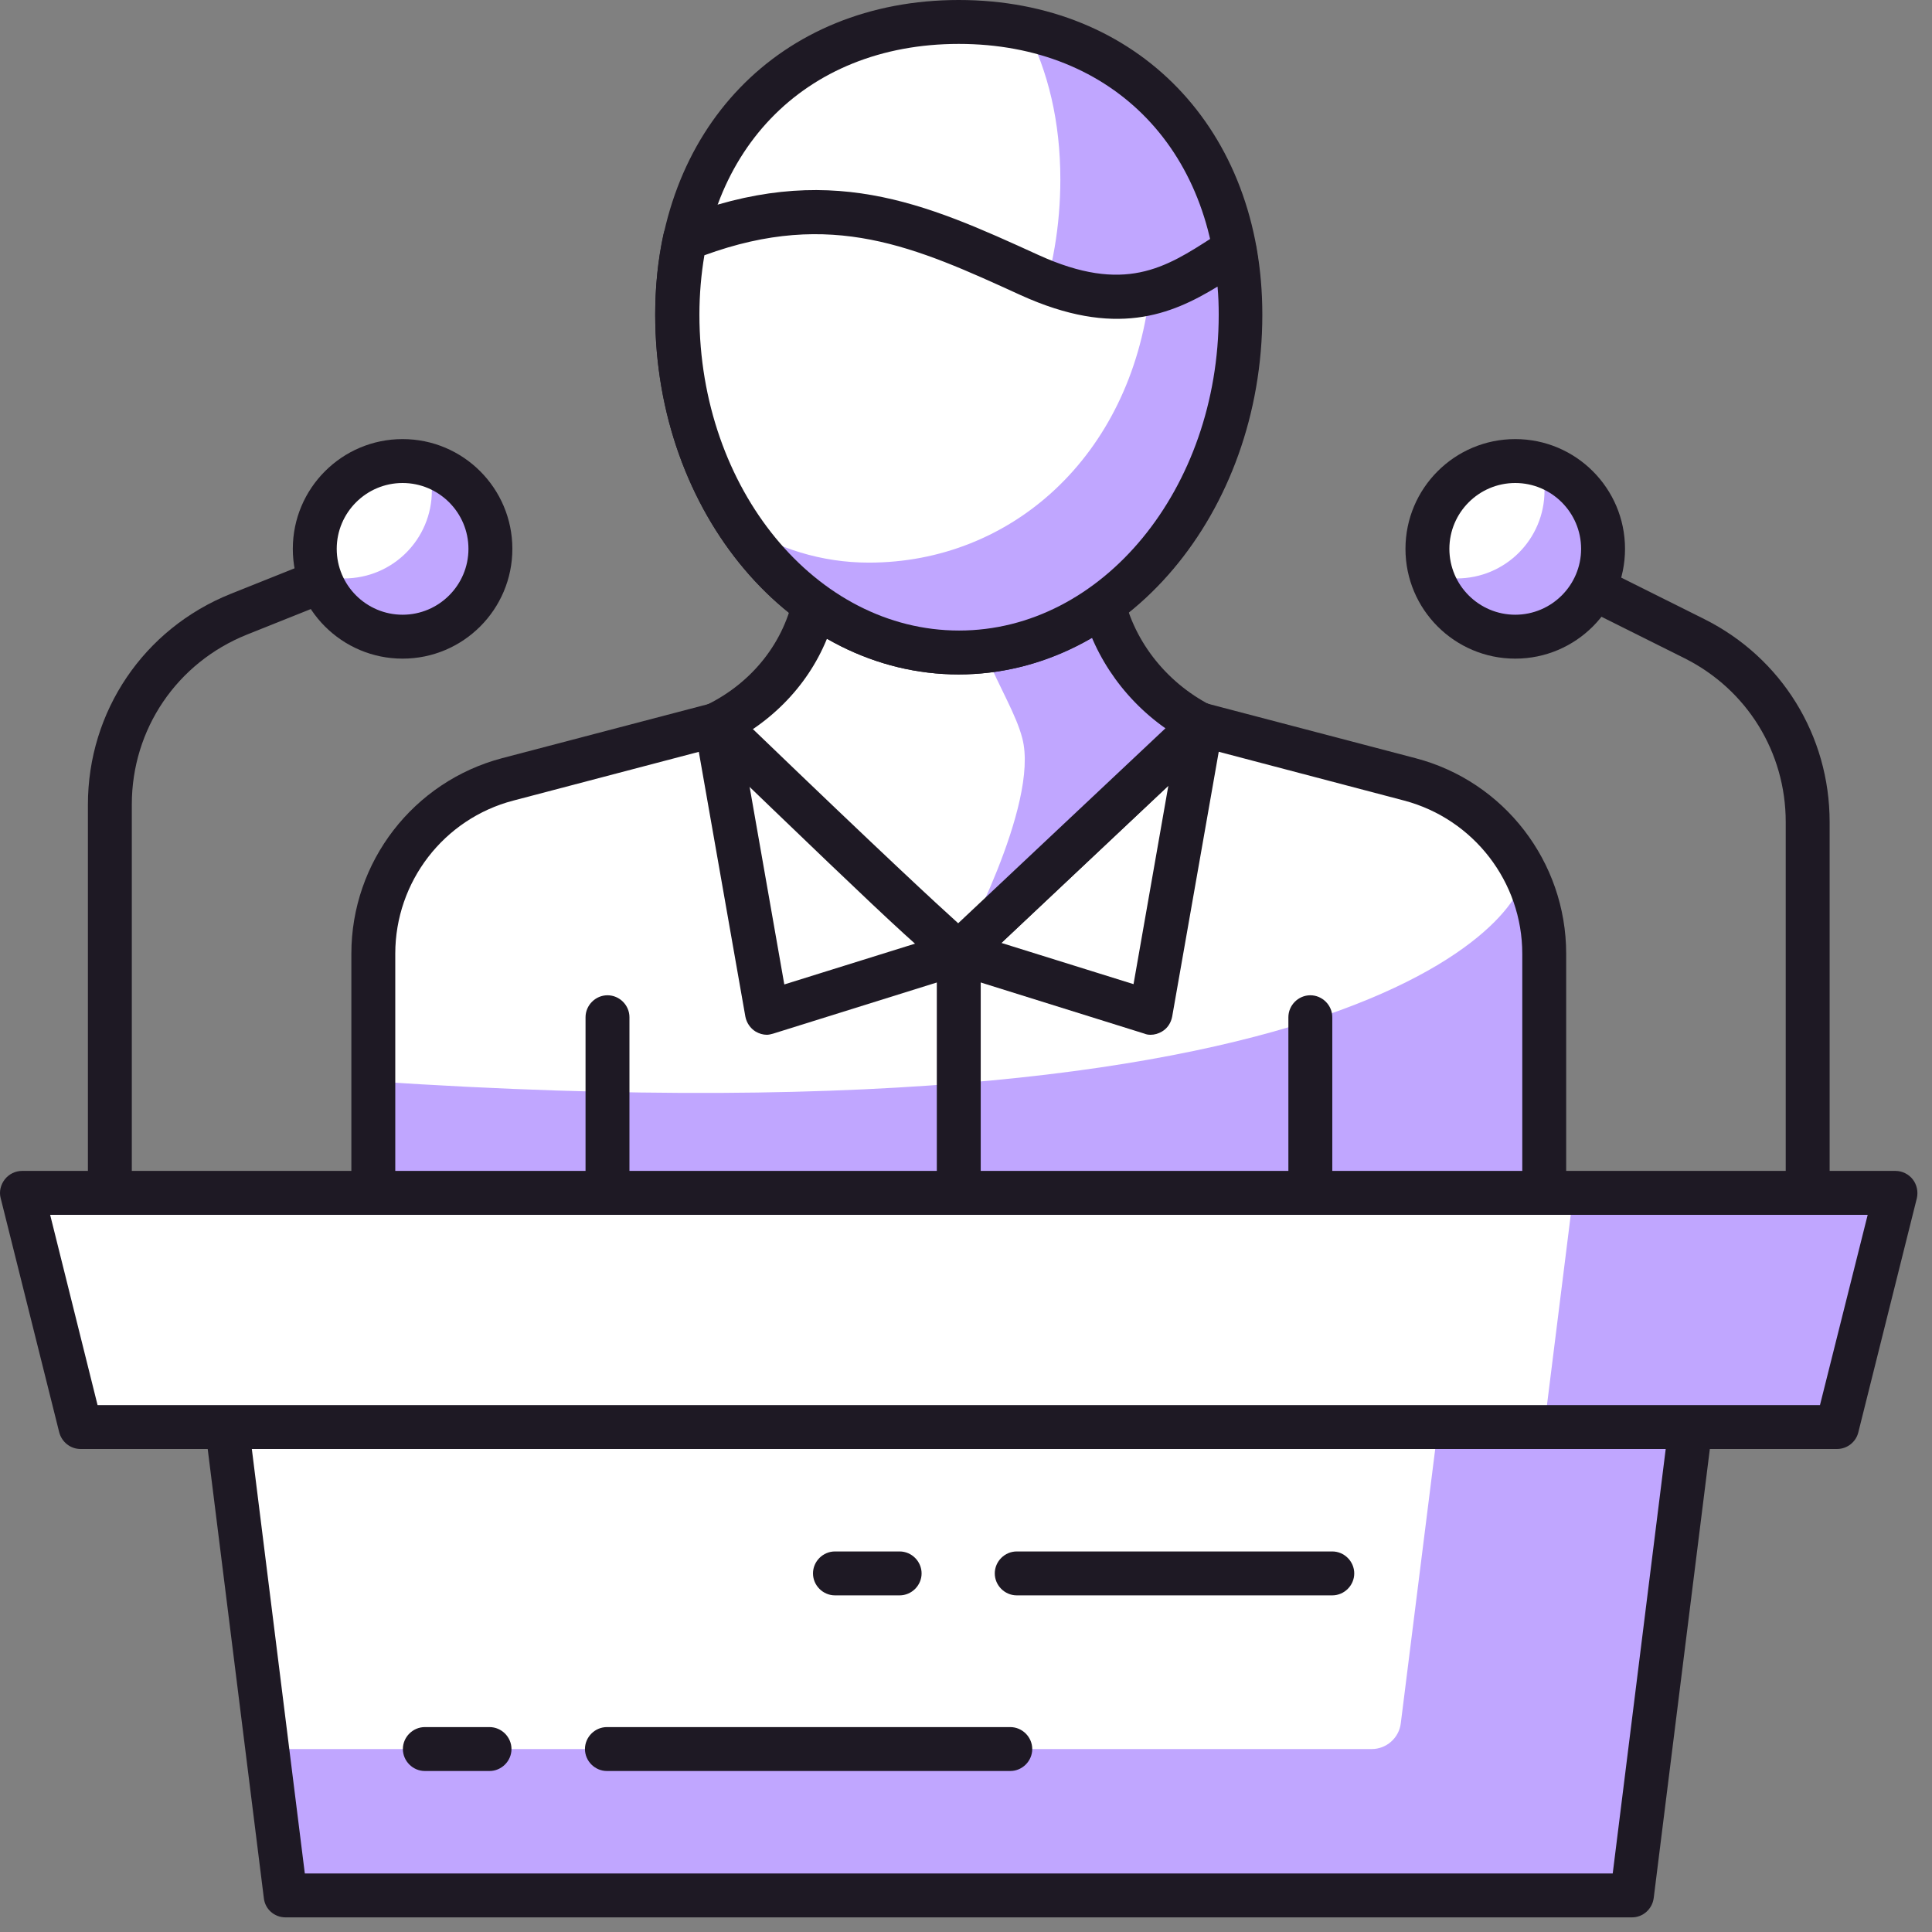 <?xml version="1.0" encoding="utf-8"?>
<svg xmlns="http://www.w3.org/2000/svg" fill="none" height="100%" overflow="visible" preserveAspectRatio="none" style="display: block;" viewBox="0 0 66 66" width="100%">
<rect x="0" y="0" width="66" height="66" fill="#808080" stroke="none"/>
<g id="Group">
<path d="M55.753 64.75H9.753L7.753 48.75H57.753L55.753 64.75Z" fill="#C0A6FF" id="Vector"/>
<path d="M46.873 59.75H9.133L7.753 48.75H49.123L47.853 58.87C47.793 59.37 47.363 59.75 46.863 59.75H46.873Z" fill="white" id="Vector_2"/>
<path d="M55.753 65.5H9.753C9.373 65.5 9.053 65.22 9.013 64.84L7.013 48.84C6.983 48.63 7.053 48.41 7.193 48.25C7.333 48.09 7.543 48 7.753 48H57.753C57.973 48 58.173 48.09 58.313 48.25C58.453 48.41 58.523 48.63 58.493 48.84L56.493 64.84C56.443 65.22 56.123 65.5 55.753 65.5ZM10.413 64H55.093L56.903 49.5H8.603L10.413 64Z" fill="#1E1924" id="Vector_3"/>
<path d="M62.753 48.75H2.753L0.753 40.75H64.753L62.753 48.75Z" fill="#C0A6FF" id="Vector_4"/>
<path d="M52.753 48.75H2.753L0.753 40.75H53.753L52.753 48.75Z" fill="white" id="Vector_5"/>
<path d="M62.753 49.5H2.753C2.413 49.5 2.113 49.27 2.023 48.93L0.023 40.93C-0.037 40.71 0.023 40.47 0.163 40.29C0.303 40.11 0.523 40 0.753 40H64.753C64.983 40 65.203 40.11 65.343 40.29C65.483 40.47 65.533 40.71 65.483 40.93L63.483 48.93C63.403 49.26 63.103 49.5 62.753 49.5ZM3.343 48H62.173L63.803 41.5H1.713L3.333 48H3.343Z" fill="#1E1924" id="Vector_6"/>
<path d="M48.163 26.63L41.033 24.76H24.473L17.343 26.63C14.633 27.34 12.753 29.79 12.753 32.58V40.75H52.753V32.58C52.753 29.78 50.863 27.34 48.163 26.63Z" fill="#C0A6FF" id="Vector_7"/>
<path d="M48.163 26.63L41.033 24.76H24.473L17.343 26.63C14.633 27.34 12.753 29.79 12.753 32.58V36.94C47.993 39.28 52.493 30.55 52.023 29.67C51.233 28.2 49.863 27.07 48.163 26.62V26.63Z" fill="white" id="Vector_8"/>
<path d="M52.753 41.5H12.753C12.343 41.5 12.003 41.16 12.003 40.75V32.58C12.003 29.44 14.123 26.7 17.153 25.9L24.283 24.03C24.343 24.01 24.413 24.01 24.473 24.01H41.033C41.093 24.01 41.163 24.01 41.223 24.03L48.353 25.9C51.383 26.69 53.503 29.44 53.503 32.58V40.75C53.503 41.16 53.163 41.5 52.753 41.5ZM13.503 40H52.003V32.58C52.003 30.13 50.343 27.98 47.973 27.35L40.943 25.5H24.573L17.533 27.35C15.163 27.97 13.503 30.12 13.503 32.58V40Z" fill="#1E1924" id="Vector_9"/>
<path d="M32.753 32.54L26.203 34.6L24.473 24.76L32.753 32.54Z" fill="white" id="Vector_10"/>
<path d="M26.203 35.35C26.063 35.35 25.933 35.31 25.813 35.24C25.633 35.13 25.503 34.94 25.463 34.73L23.733 24.89C23.673 24.57 23.833 24.25 24.113 24.1C24.393 23.95 24.743 23.99 24.983 24.21L33.263 32C33.453 32.18 33.543 32.45 33.483 32.71C33.423 32.97 33.233 33.18 32.973 33.26L26.413 35.31C26.343 35.33 26.263 35.35 26.193 35.35H26.203ZM25.603 26.85L26.793 33.63L31.313 32.22L25.613 26.85H25.603Z" fill="#1E1924" id="Vector_11"/>
<path d="M32.753 32.54L39.313 34.6L41.033 24.76L32.753 32.54Z" fill="white" id="Vector_12"/>
<path d="M39.313 35.35C39.233 35.35 39.163 35.34 39.093 35.31L32.533 33.26C32.283 33.18 32.083 32.97 32.023 32.71C31.963 32.45 32.043 32.18 32.243 32L40.523 24.21C40.763 23.99 41.113 23.94 41.393 24.1C41.673 24.25 41.833 24.57 41.773 24.89L40.043 34.73C40.003 34.94 39.883 35.13 39.693 35.24C39.573 35.31 39.443 35.35 39.303 35.35H39.313ZM34.203 32.21L38.723 33.62L39.913 26.84L34.213 32.21H34.203Z" fill="#1E1924" id="Vector_13"/>
<path d="M32.753 41.5C32.343 41.5 32.003 41.16 32.003 40.75V32.54C32.003 32.13 32.343 31.79 32.753 31.79C33.163 31.79 33.503 32.13 33.503 32.54V40.75C33.503 41.16 33.163 41.5 32.753 41.5Z" fill="#1E1924" id="Vector_14"/>
<path d="M32.753 32.54L41.033 24.75C39.293 23.86 37.983 22.23 37.613 20.27C37.563 19.98 37.513 18.16 37.483 17.89H28.003C27.963 18.21 27.913 20.08 27.853 20.42C27.483 22.34 26.193 23.91 24.473 24.76C32.753 32.72 32.753 32.55 32.753 32.55V32.54Z" fill="white" id="Vector_15"/>
<path d="M37.613 20.27C37.563 19.98 37.513 18.16 37.483 17.89H32.753C32.753 21.7 34.513 23.63 34.923 25.22C35.523 27.49 32.753 32.55 32.753 32.55L41.033 24.76C39.293 23.87 37.983 22.24 37.613 20.28V20.27Z" fill="#C0A6FF" id="Vector_16"/>
<path d="M32.793 33.3C32.273 33.3 31.193 32.26 23.953 25.29C23.773 25.12 23.693 24.88 23.733 24.64C23.773 24.4 23.923 24.19 24.143 24.08C25.713 23.31 26.803 21.92 27.123 20.28C27.153 20.11 27.193 19.29 27.213 18.79C27.233 18.34 27.253 17.94 27.263 17.81C27.303 17.43 27.623 17.15 28.003 17.15H37.483C37.863 17.15 38.183 17.44 38.233 17.81C38.243 17.93 38.263 18.33 38.283 18.78C38.303 19.24 38.333 20 38.353 20.15C38.663 21.81 39.793 23.29 41.373 24.1C41.593 24.21 41.743 24.42 41.773 24.66C41.803 24.9 41.723 25.14 41.543 25.31L33.263 33.1C33.203 33.16 33.123 33.21 33.043 33.24C32.953 33.28 32.883 33.31 32.793 33.31V33.3ZM25.713 24.9C30.233 29.25 32.023 30.9 32.733 31.54L39.813 24.88C38.293 23.81 37.223 22.19 36.883 20.41C36.843 20.21 36.823 19.75 36.793 18.83C36.793 18.76 36.793 18.7 36.793 18.64H28.733C28.733 18.71 28.733 18.78 28.733 18.85C28.693 19.75 28.663 20.32 28.623 20.56C28.283 22.34 27.243 23.87 25.733 24.9H25.713Z" fill="#1E1924" id="Vector_17"/>
<path d="M42.373 10.75C42.373 4.38 38.063 0.75 32.753 0.75C27.443 0.75 23.133 4.38 23.133 10.75C23.133 17.12 27.443 22.29 32.753 22.29C38.063 22.29 42.373 17.12 42.373 10.75Z" fill="white" id="Vector_18"/>
<path d="M35.063 1C35.803 2.43 36.223 4.15 36.223 6.13C36.223 12.5 31.923 17.67 26.603 17.67C26.043 17.67 25.503 17.6 24.963 17.49C26.713 20.39 29.543 22.28 32.753 22.28C38.063 22.28 42.373 17.11 42.373 10.74C42.373 5.32 39.253 1.9 35.063 0.99V1Z" fill="#C0A6FF" id="Vector_19"/>
<path d="M32.753 23.04C27.033 23.04 22.383 17.53 22.383 10.75C22.383 4.42 26.643 0 32.753 0C38.863 0 43.123 4.42 43.123 10.75C43.123 17.53 38.473 23.04 32.753 23.04ZM32.753 1.5C27.453 1.5 23.883 5.22 23.883 10.75C23.883 16.7 27.863 21.54 32.753 21.54C37.643 21.54 41.623 16.7 41.623 10.75C41.623 5.22 38.063 1.5 32.753 1.5Z" fill="#1E1924" id="Vector_20"/>
<path d="M35.173 9.4C31.353 7.66 28.233 6.27 23.413 8.17C23.243 8.97 23.153 9.83 23.153 10.75C23.153 17.12 27.463 22.29 32.773 22.29C38.083 22.29 42.393 17.12 42.393 10.75C42.393 9.97 42.323 9.22 42.203 8.52C40.393 9.67 38.733 11.01 35.193 9.39L35.173 9.4Z" fill="white" id="Vector_21"/>
<path d="M42.183 8.53C41.413 9.02 40.343 9.86 39.273 10.01C38.613 15.61 34.533 19.22 29.683 19.22C28.063 19.22 26.553 18.74 25.213 17.89C26.973 20.57 29.693 22.29 32.763 22.29C38.073 22.29 42.383 17.12 42.383 10.75C42.383 9.97 42.313 9.22 42.193 8.52L42.183 8.53Z" fill="#C0A6FF" id="Vector_22"/>
<path d="M32.753 23.04C27.033 23.04 22.383 17.53 22.383 10.75C22.383 9.8 22.473 8.88 22.663 8.01C22.713 7.76 22.883 7.56 23.123 7.47C28.283 5.43 31.613 6.95 35.473 8.71C38.413 10.05 39.813 9.15 41.423 8.11L41.763 7.89C41.973 7.76 42.243 7.74 42.463 7.84C42.693 7.94 42.853 8.15 42.903 8.39C43.033 9.15 43.103 9.94 43.103 10.75C43.103 17.53 38.453 23.04 32.733 23.04H32.753ZM24.063 8.72C23.953 9.37 23.893 10.05 23.893 10.75C23.893 16.7 27.873 21.54 32.763 21.54C37.653 21.54 41.633 16.7 41.633 10.75C41.633 10.43 41.623 10.11 41.593 9.79C40.003 10.76 38.093 11.55 34.863 10.08C31.273 8.44 28.413 7.13 24.063 8.72Z" fill="#1E1924" id="Vector_23"/>
<path d="M20.753 41.5C20.343 41.5 20.003 41.16 20.003 40.75V34.75C20.003 34.34 20.343 34 20.753 34C21.163 34 21.503 34.34 21.503 34.75V40.75C21.503 41.16 21.163 41.5 20.753 41.5Z" fill="#1E1924" id="Vector_24"/>
<path d="M44.763 41.5C44.353 41.5 44.013 41.16 44.013 40.75V34.75C44.013 34.34 44.353 34 44.763 34C45.173 34 45.513 34.34 45.513 34.75V40.75C45.513 41.16 45.173 41.5 44.763 41.5Z" fill="#1E1924" id="Vector_25"/>
<path d="M3.753 41.5C3.343 41.5 3.003 41.16 3.003 40.75V27.49C3.003 24.3 4.913 21.48 7.873 20.29L13.473 18.05C13.853 17.9 14.293 18.08 14.453 18.47C14.603 18.85 14.423 19.29 14.033 19.44L8.433 21.68C6.043 22.64 4.503 24.91 4.503 27.48V40.74C4.503 41.15 4.163 41.49 3.753 41.49V41.5Z" fill="#1E1924" id="Vector_26"/>
<path d="M13.753 21.75C15.41 21.75 16.753 20.407 16.753 18.75C16.753 17.093 15.41 15.75 13.753 15.75C12.096 15.75 10.753 17.093 10.753 18.75C10.753 20.407 12.096 21.75 13.753 21.75Z" fill="white" id="Vector_27"/>
<path d="M14.613 15.9C14.693 16.17 14.753 16.46 14.753 16.76C14.753 18.42 13.413 19.76 11.753 19.76C11.453 19.76 11.163 19.7 10.893 19.62C11.263 20.85 12.393 21.76 13.753 21.76C15.413 21.76 16.753 20.42 16.753 18.76C16.753 17.4 15.843 16.27 14.613 15.9Z" fill="#C0A6FF" id="Vector_28"/>
<path d="M13.753 22.5C11.683 22.5 10.003 20.82 10.003 18.75C10.003 16.68 11.683 15 13.753 15C15.823 15 17.503 16.68 17.503 18.75C17.503 20.82 15.823 22.5 13.753 22.5ZM13.753 16.5C12.513 16.5 11.503 17.51 11.503 18.75C11.503 19.99 12.513 21 13.753 21C14.993 21 16.003 19.99 16.003 18.75C16.003 17.51 14.993 16.5 13.753 16.5Z" fill="#1E1924" id="Vector_29"/>
<path d="M61.753 41.5C61.343 41.5 61.003 41.16 61.003 40.75V28.08C61.003 25.7 59.683 23.56 57.553 22.49L51.423 19.43C51.053 19.24 50.903 18.79 51.083 18.42C51.273 18.05 51.723 17.9 52.093 18.09L58.223 21.15C60.863 22.47 62.503 25.13 62.503 28.08V40.75C62.503 41.16 62.163 41.5 61.753 41.5Z" fill="#1E1924" id="Vector_30"/>
<path d="M51.763 21.75C53.42 21.75 54.763 20.407 54.763 18.75C54.763 17.093 53.42 15.75 51.763 15.75C50.106 15.75 48.763 17.093 48.763 18.75C48.763 20.407 50.106 21.75 51.763 21.75Z" fill="white" id="Vector_31"/>
<path d="M52.623 15.9C52.703 16.17 52.763 16.46 52.763 16.76C52.763 18.42 51.423 19.76 49.763 19.76C49.463 19.76 49.173 19.7 48.903 19.62C49.273 20.85 50.403 21.76 51.763 21.76C53.423 21.76 54.763 20.42 54.763 18.76C54.763 17.4 53.853 16.27 52.623 15.9Z" fill="#C0A6FF" id="Vector_32"/>
<path d="M51.763 22.5C49.693 22.5 48.013 20.82 48.013 18.75C48.013 16.68 49.693 15 51.763 15C53.833 15 55.513 16.68 55.513 18.75C55.513 20.82 53.833 22.5 51.763 22.5ZM51.763 16.5C50.523 16.5 49.513 17.51 49.513 18.75C49.513 19.99 50.523 21 51.763 21C53.003 21 54.013 19.99 54.013 18.75C54.013 17.51 53.003 16.5 51.763 16.5Z" fill="#1E1924" id="Vector_33"/>
<path d="M34.513 60.5H20.733C20.323 60.5 19.983 60.16 19.983 59.75C19.983 59.34 20.323 59 20.733 59H34.513C34.923 59 35.263 59.34 35.263 59.75C35.263 60.16 34.923 60.5 34.513 60.5Z" fill="#1E1924" id="Vector_34"/>
<path d="M16.723 60.5H14.513C14.103 60.5 13.763 60.16 13.763 59.75C13.763 59.34 14.103 59 14.513 59H16.723C17.133 59 17.473 59.34 17.473 59.75C17.473 60.16 17.133 60.5 16.723 60.5Z" fill="#1E1924" id="Vector_35"/>
<path d="M45.513 54.5H34.733C34.323 54.5 33.983 54.16 33.983 53.75C33.983 53.34 34.323 53 34.733 53H45.513C45.923 53 46.263 53.34 46.263 53.75C46.263 54.16 45.923 54.5 45.513 54.5Z" fill="#1E1924" id="Vector_36"/>
<path d="M30.733 54.5H28.523C28.113 54.5 27.773 54.16 27.773 53.75C27.773 53.34 28.113 53 28.523 53H30.733C31.143 53 31.483 53.34 31.483 53.75C31.483 54.16 31.143 54.5 30.733 54.5Z" fill="#1E1924" id="Vector_37"/>
</g>
</svg>